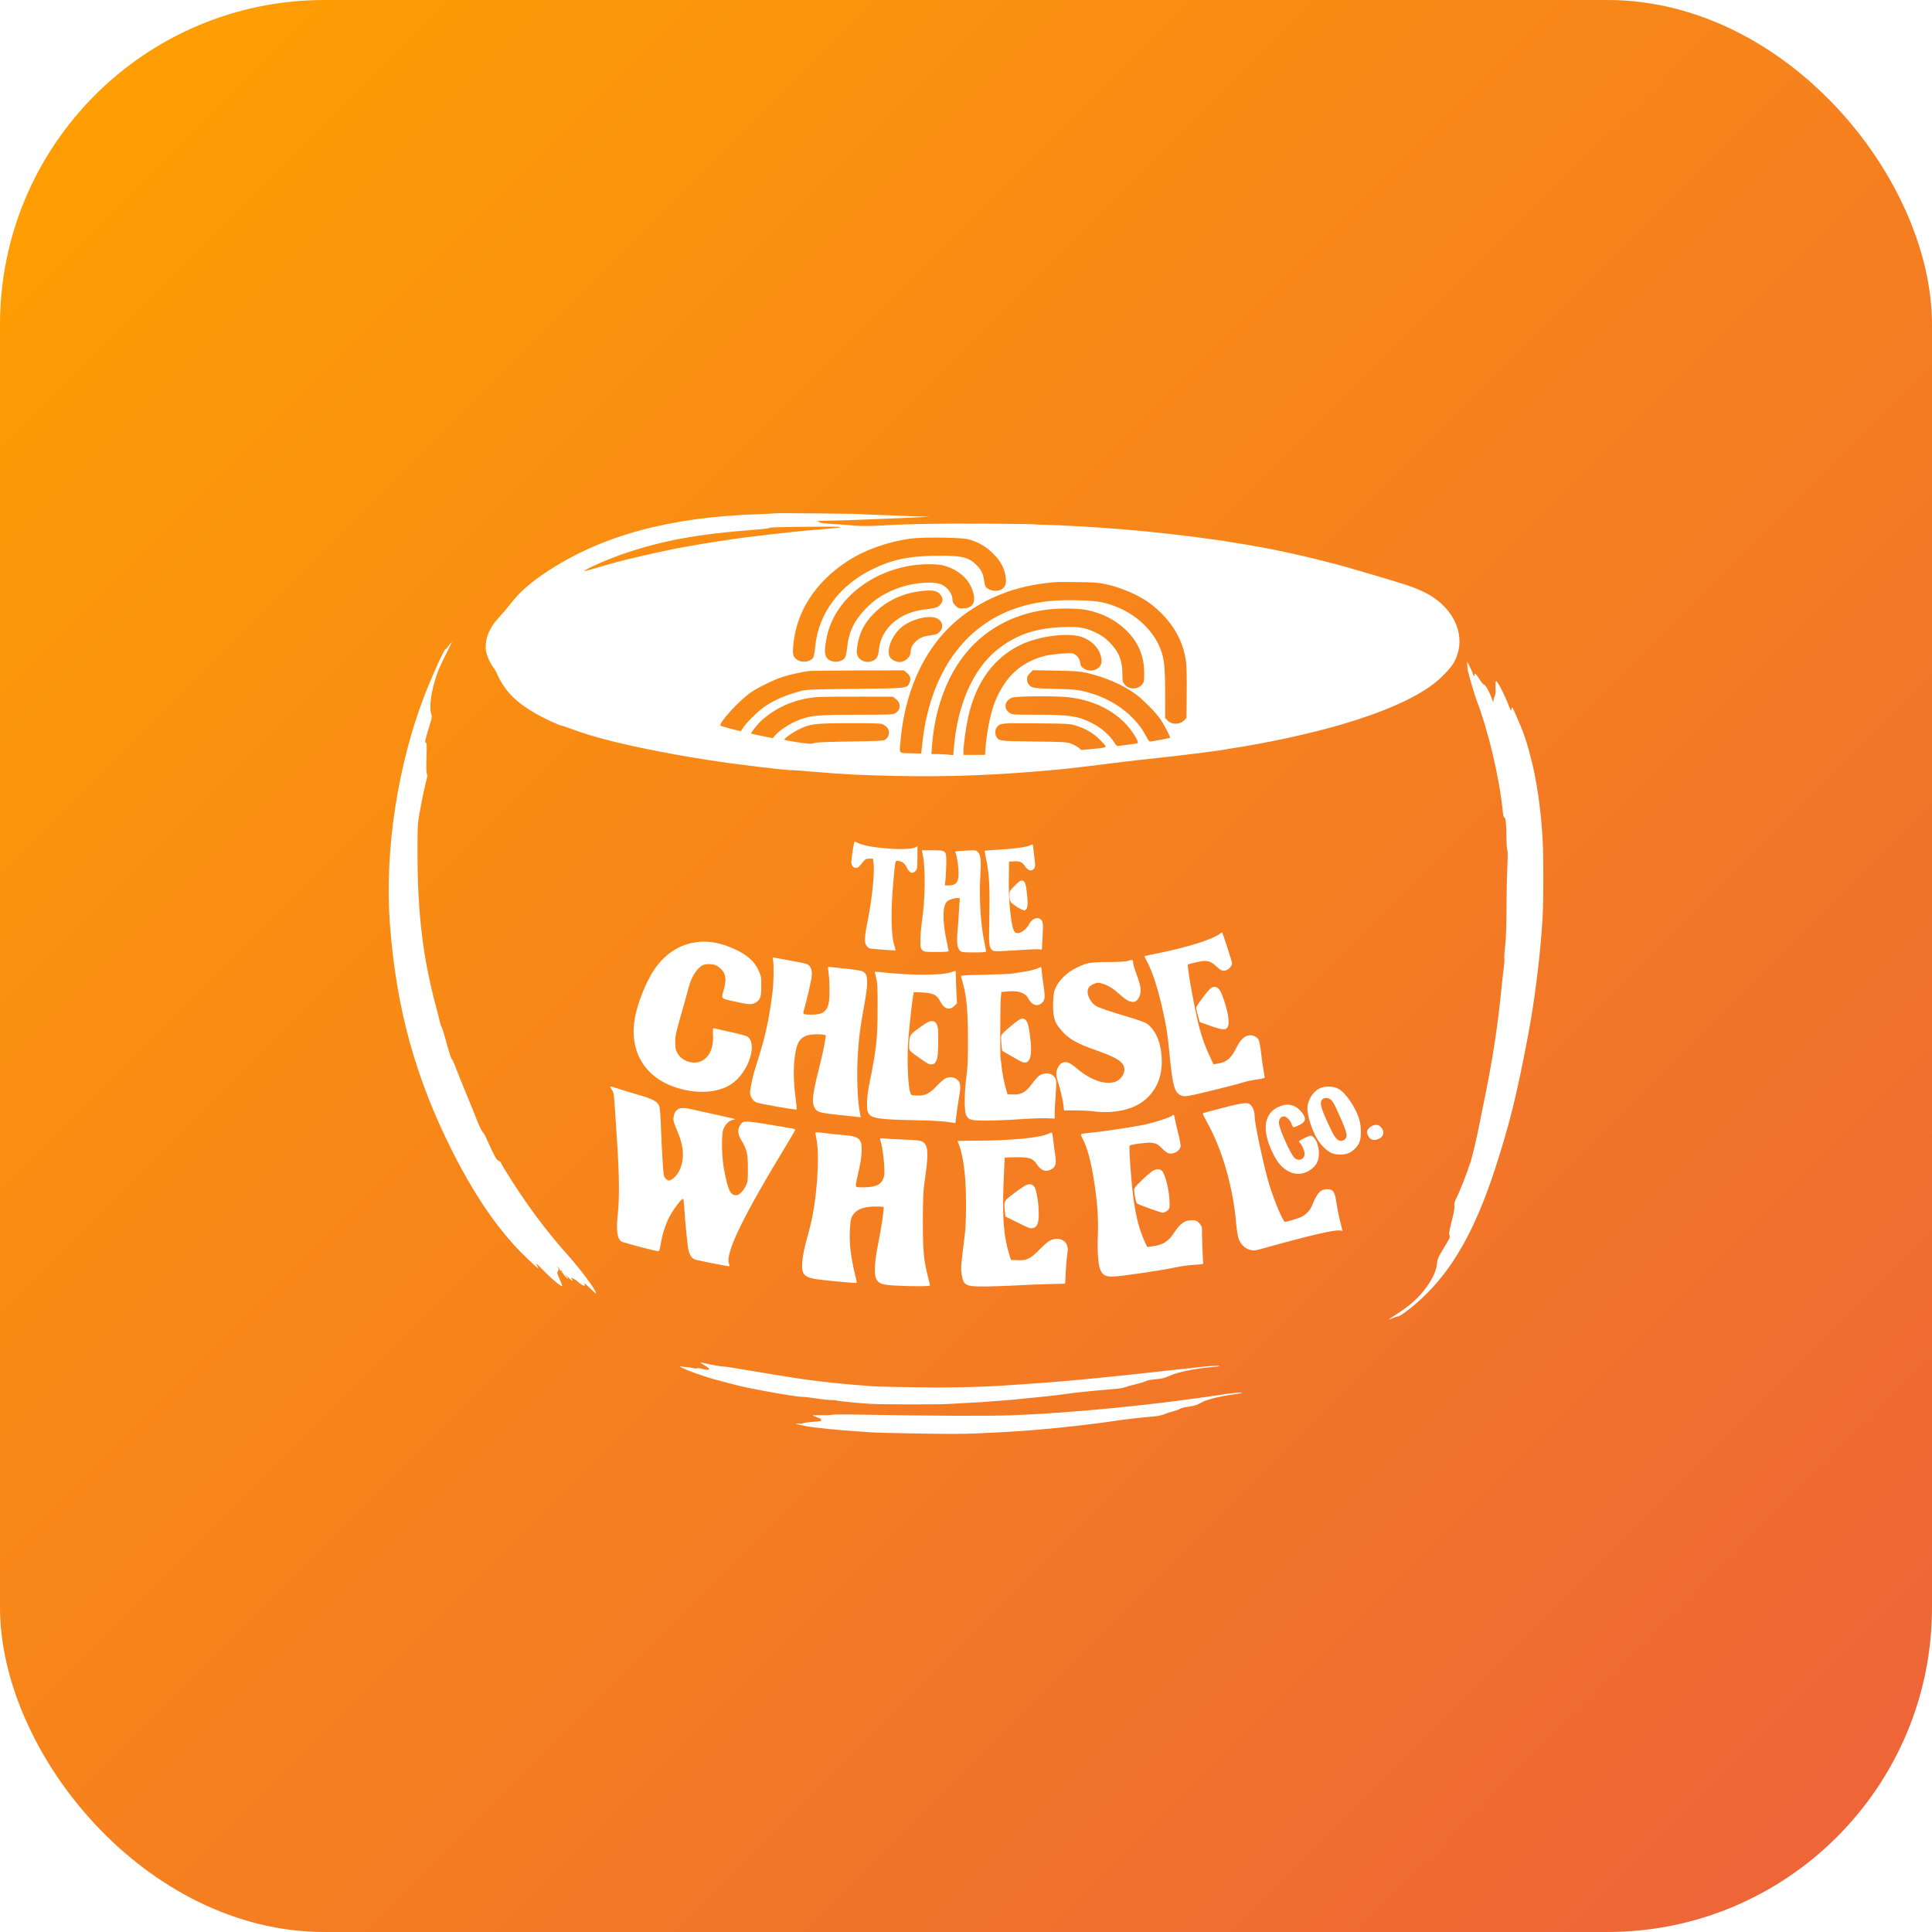 <?xml version="1.0" encoding="UTF-8"?>
<svg width="512px" height="512px" viewBox="0 0 512 512" version="1.1" xmlns="http://www.w3.org/2000/svg" xmlns:xlink="http://www.w3.org/1999/xlink">
    <title>icon-512</title>
    <defs>
        <linearGradient x1="0%" y1="0%" x2="98.239%" y2="98.239%" id="linearGradient-1">
            <stop stop-color="#FFA100" offset="0%"></stop>
            <stop stop-color="#ED633A" offset="100%"></stop>
        </linearGradient>
        <filter x="-12.6%" y="-15.0%" width="125.2%" height="131.6%" filterUnits="objectBoundingBox" id="filter-2">
            <feOffset dx="0" dy="2" in="SourceAlpha" result="shadowOffsetOuter1"></feOffset>
            <feGaussianBlur stdDeviation="12.5" in="shadowOffsetOuter1" result="shadowBlurOuter1"></feGaussianBlur>
            <feColorMatrix values="0 0 0 0 1   0 0 0 0 1   0 0 0 0 1  0 0 0 0.5 0" type="matrix" in="shadowBlurOuter1" result="shadowMatrixOuter1"></feColorMatrix>
            <feMerge>
                <feMergeNode in="shadowMatrixOuter1"></feMergeNode>
                <feMergeNode in="SourceGraphic"></feMergeNode>
            </feMerge>
        </filter>
    </defs>
    <g id="Page-1" stroke="none" stroke-width="1" fill="none" fill-rule="evenodd">
        <g id="icon-512" fill-rule="nonzero">
            <rect id="Rectangle" fill="url(#linearGradient-1)" x="0" y="0" width="512" height="512" rx="86"></rect>
            <g id="logo-sello" filter="url(#filter-2)" transform="translate(103, 134)" fill="#FFFFFF">
                <g id="Group" transform="translate(153, 122) scale(-1, 1) rotate(-180) translate(-153, -122)translate(-0, 0)">
                    <path d="M102.185,243.97 C102.141,243.903 100.167,243.815 97.794,243.726 C74.332,242.927 56.547,238.093 42.066,228.579 C37.497,225.585 34.481,222.902 32.02,219.642 C31.421,218.843 30.179,217.402 29.27,216.426 C26.653,213.676 25.434,210.571 25.766,207.622 C25.922,206.424 26.986,204.029 27.806,203.053 C28.095,202.698 28.56,201.878 28.804,201.212 C29.071,200.547 29.825,199.216 30.468,198.241 C32.33,195.446 34.903,193.229 39.072,190.834 C41.156,189.636 45.303,187.707 45.813,187.707 C45.947,187.707 47.122,187.307 48.452,186.82 C53.952,184.757 61.292,182.872 71.161,180.965 C74.642,180.277 78.191,179.634 79.033,179.501 C79.898,179.368 82.426,178.969 84.688,178.592 C91.164,177.527 106.199,175.731 106.931,175.908 C107.019,175.931 109.348,175.753 112.142,175.509 C120.547,174.8 124.095,174.6 134.03,174.378 C148.622,174.068 161.329,174.556 177.384,176.064 C181.465,176.463 182.463,176.574 191.577,177.727 C195.413,178.215 201.068,178.858 204.106,179.168 C209.14,179.678 220.916,181.164 221.736,181.386 C221.914,181.43 222.424,181.519 222.845,181.586 C232.314,182.983 244.201,185.555 252.561,188.017 C263.516,191.233 271.832,194.892 276.911,198.751 C278.973,200.325 281.545,203.031 282.321,204.472 C286.047,211.325 282.366,219.464 273.784,223.389 C273.03,223.744 271.677,224.277 270.79,224.609 C267.84,225.652 253.803,229.799 249.656,230.841 C248.392,231.151 246.596,231.595 245.687,231.839 C242.072,232.77 234.177,234.478 231.383,234.944 C230.784,235.055 229.121,235.343 227.702,235.587 C226.282,235.831 224.752,236.097 224.264,236.163 C223.799,236.208 222.912,236.363 222.291,236.474 C221.692,236.607 220.694,236.762 220.073,236.829 C219.474,236.895 218.366,237.051 217.634,237.161 C213.066,237.849 202.576,239.046 197.232,239.49 C196.389,239.557 194.637,239.69 193.351,239.823 C188.672,240.222 177.185,240.887 173.858,240.932 C172.461,240.932 171.241,240.998 171.175,241.042 C171.086,241.109 165.631,241.175 159.067,241.22 C146.781,241.309 137.334,241.153 130.149,240.71 C127.399,240.555 125.315,240.555 123.829,240.688 C122.609,240.798 120.569,240.954 119.283,241.042 C115.801,241.22 114.182,241.397 114.182,241.619 C114.182,241.708 113.916,241.841 113.584,241.885 C113.229,241.929 114.36,241.996 116.067,242.018 C117.775,242.04 120.414,242.085 121.944,242.151 C126.446,242.306 135.981,242.706 139.796,242.883 L143.344,243.061 L140.683,243.127 C139.219,243.149 137.667,243.216 137.245,243.26 C136.824,243.282 134.119,243.393 131.258,243.482 C128.397,243.571 125.758,243.681 125.381,243.748 C124.539,243.859 102.318,244.081 102.185,243.97 Z M119.726,240.288 C119.549,240.178 117.908,239.978 116.067,239.845 C110.146,239.401 104.78,238.825 93.78,237.494 C91.119,237.161 82.404,235.786 79.588,235.254 C78.545,235.055 77.414,234.855 77.037,234.788 C75.552,234.589 66.304,232.526 62.29,231.528 C60.472,231.063 56.48,229.954 54.041,229.2 C52.843,228.845 51.868,228.601 51.868,228.645 C51.868,229.111 58.409,231.972 63.066,233.524 C72.89,236.784 82.094,238.47 96.042,239.534 C98.836,239.734 100.965,239.978 100.81,240.089 C100.544,240.266 104.292,240.355 114.404,240.421 C117.597,240.466 119.904,240.399 119.726,240.288 Z M153.767,237.051 C156.317,236.319 158.313,235.165 160.087,233.391 C161.905,231.573 162.77,230.176 163.302,228.18 C163.901,225.807 163.591,224.41 162.304,223.744 C160.974,223.057 158.712,223.545 158.135,224.676 C158.024,224.898 157.869,225.585 157.781,226.228 C157.581,227.825 157.115,228.823 156.073,229.954 C153.944,232.26 152.259,232.726 146.227,232.726 C138.332,232.726 133.808,231.839 128.508,229.311 C119.505,224.986 113.872,217.446 113.051,208.664 C112.918,207.333 112.697,206.025 112.519,205.759 C111.743,204.561 109.459,204.251 108.217,205.182 C107.219,205.914 107.042,206.491 107.197,208.531 C107.818,217.668 113.029,225.829 121.877,231.462 C126.379,234.345 132.389,236.452 138.354,237.272 C141.769,237.716 151.926,237.583 153.767,237.051 Z M146.892,230.176 C151.46,229 154.587,225.873 155.119,221.904 C155.386,219.885 154.299,218.754 152.081,218.754 C151.083,218.754 150.862,218.843 150.196,219.508 C149.664,220.041 149.442,220.462 149.442,220.95 C149.442,222.502 148.311,224.166 146.67,225.031 C144.763,226.006 139.751,225.718 135.693,224.387 C131.79,223.079 128.974,221.349 126.357,218.621 C123.275,215.384 121.922,212.523 121.5,208.353 C121.367,207.156 121.123,206.025 120.924,205.714 C120.17,204.561 117.997,204.251 116.71,205.116 C115.446,205.936 115.313,207.378 116.112,211.214 C118.063,220.684 127.244,228.401 138.687,230.153 C141.437,230.575 145.273,230.597 146.892,230.176 Z M189.869,225.23 C194.637,224.188 199.472,221.992 202.554,219.486 C207.655,215.317 210.604,210.283 211.314,204.561 C211.469,203.253 211.535,200.037 211.491,196.09 L211.425,189.747 L210.892,189.17 C209.717,187.906 207.522,187.884 206.391,189.082 L205.77,189.747 L205.77,195.89 C205.77,203.231 205.57,205.271 204.594,207.866 C202.731,212.855 198.119,217.224 192.508,219.331 C189.315,220.529 187.696,220.773 182.773,220.906 C177.939,221.039 174.523,220.795 170.953,220.085 C156.672,217.202 146.715,206.912 142.812,191.011 C141.991,187.662 141.792,186.354 141.282,181.741 L141.126,180.299 L138.687,180.366 C135.161,180.433 135.383,180.277 135.56,182.672 C136.447,194.338 140.195,204.184 146.537,211.591 C152.791,218.865 162.482,223.9 172.905,225.297 C176.63,225.807 176.741,225.807 182.374,225.74 C186.831,225.696 188.051,225.607 189.869,225.23 Z M145.495,223.057 C146.116,222.724 146.781,221.726 146.781,221.083 C146.781,220.418 146.138,219.508 145.406,219.131 C145.007,218.932 143.677,218.666 142.435,218.533 C135.538,217.845 130.57,213.654 129.927,207.91 C129.683,205.825 129.306,205.204 127.976,204.761 C126.468,204.251 124.805,204.916 124.25,206.224 C124.006,206.845 123.984,207.311 124.184,208.686 C124.649,212.101 126.002,214.785 128.486,217.313 C131.901,220.817 136.358,222.879 141.57,223.412 C143.566,223.611 144.608,223.523 145.495,223.057 Z M185.035,218.333 C189.004,217.513 192.353,215.849 195.081,213.321 C198.562,210.083 200.226,206.291 200.226,201.545 C200.226,199.438 200.181,199.216 199.649,198.596 C198.518,197.221 196.167,197.221 195.036,198.596 C194.526,199.194 194.46,199.46 194.46,201.124 C194.46,204.938 193.506,207.355 191,209.817 C189.803,211.015 188.96,211.613 187.541,212.279 C184.569,213.72 183.128,213.964 178.648,213.809 C171.286,213.565 166.03,211.702 161.04,207.622 C154.809,202.543 150.706,193.096 149.775,181.741 L149.62,179.878 L148.134,180.033 C147.336,180.1 146.027,180.166 145.251,180.166 L143.832,180.166 L143.987,182.318 C144.475,188.904 146.072,194.958 148.688,200.237 C153.789,210.505 162.681,216.847 174.257,218.422 C177.562,218.865 182.64,218.821 185.035,218.333 Z M144.808,216.315 C146.693,215.783 147.291,213.831 145.983,212.523 C145.406,211.946 145.051,211.813 143.721,211.658 C141.792,211.414 140.683,210.97 139.729,210.039 C138.776,209.13 138.354,208.309 138.354,207.4 C138.354,205.914 136.935,204.561 135.361,204.561 C134.473,204.561 133.32,205.138 132.921,205.759 C131.724,207.555 133.342,211.724 136.026,213.876 C138.465,215.805 142.523,216.936 144.808,216.315 Z M183.749,211.17 C186.876,210.017 188.916,207.489 188.916,204.739 C188.916,202.92 186.632,201.722 184.769,202.565 C183.682,203.053 183.35,203.452 183.217,204.561 C183.061,205.648 182.174,206.646 181.199,206.845 C180.245,207.045 175.588,206.624 173.991,206.202 C167.56,204.561 163.413,200.747 160.663,194.005 C159.577,191.344 158.49,186.043 158.18,181.896 L158.047,179.945 L155.186,179.945 L152.325,179.945 L152.325,180.898 C152.325,182.517 152.991,187.263 153.567,189.924 C155.652,199.283 160.442,205.825 167.715,209.218 C172.55,211.503 180.311,212.434 183.749,211.17 Z M137.334,201.678 C138.266,200.858 138.465,200.148 138.044,199.15 C137.379,197.553 137.733,197.598 123.607,197.442 C111.832,197.309 110.856,197.287 109.193,196.866 C105.467,195.89 102.473,194.626 99.79,192.852 C98.149,191.765 95.133,188.86 94.113,187.374 L93.292,186.199 L90.72,186.864 C89.279,187.241 88.037,187.618 87.948,187.684 C87.305,188.283 93.026,194.515 96.087,196.577 C98.105,197.93 102.008,199.815 104.447,200.636 C105.955,201.146 109.57,201.944 111.41,202.188 C111.787,202.233 117.575,202.299 124.317,202.321 L136.558,202.343 L137.334,201.678 Z M184.813,201.722 C189.736,200.614 194.659,198.485 197.897,196.09 C200.026,194.515 203.485,191.011 204.616,189.259 C205.725,187.596 207.211,184.646 207.056,184.491 C206.945,184.358 202.31,183.493 201.756,183.493 C201.578,183.493 201.201,183.959 200.913,184.557 C198.452,189.592 193.107,194.005 187.031,195.979 C183.35,197.176 182.44,197.309 176.608,197.442 C170.798,197.575 170.377,197.664 169.578,198.662 C169.356,198.906 169.179,199.505 169.179,199.993 C169.179,200.658 169.334,200.991 169.955,201.612 L170.731,202.388 L176.785,202.277 C181.753,202.188 183.172,202.077 184.813,201.722 Z M134.429,194.737 C135.804,193.694 135.76,191.92 134.318,191.033 C133.609,190.612 133.187,190.59 124.605,190.59 C115.114,190.59 112.586,190.434 110.08,189.68 C107.286,188.838 103.959,186.864 102.473,185.178 L101.786,184.38 L98.947,184.957 C97.395,185.267 96.064,185.555 96.042,185.6 C95.909,185.733 97.706,188.017 98.57,188.838 C102.451,192.452 107.507,194.67 113.007,195.225 C114.094,195.335 119.15,195.402 124.295,195.38 L133.631,195.358 L134.429,194.737 Z M179.868,195.247 C187.896,194.471 194.682,190.479 198.008,184.535 C198.518,183.626 198.673,183.182 198.474,183.072 C198.341,182.983 197.165,182.783 195.835,182.628 C194.526,182.473 193.351,182.318 193.196,182.273 C193.063,182.229 192.686,182.606 192.375,183.116 C191.111,185.201 188.605,187.352 185.922,188.616 C182.44,190.279 180.178,190.59 171.641,190.59 C165.72,190.59 165.298,190.612 164.633,191.033 C162.815,192.142 163.192,194.382 165.298,195.136 C166.385,195.513 176.187,195.602 179.868,195.247 Z M130.748,188.128 C131.081,188.017 131.635,187.64 131.99,187.307 C133.01,186.354 132.722,184.624 131.413,183.892 C131.058,183.67 128.597,183.582 122.166,183.493 C115.557,183.382 113.229,183.293 112.652,183.049 C111.987,182.805 111.455,182.828 108.372,183.293 C106.443,183.582 104.868,183.87 104.868,183.959 C104.868,184.358 106.953,185.844 108.749,186.731 C111.765,188.194 112.918,188.328 122.21,188.35 C127.311,188.372 130.349,188.283 130.748,188.128 Z M182.041,187.729 C184.614,186.953 186.609,185.799 188.428,184.025 C189.293,183.16 190.025,182.34 190.025,182.207 C190.025,181.896 189.448,181.785 186.321,181.497 L183.594,181.231 L182.928,181.785 C182.573,182.096 181.686,182.584 180.999,182.872 C179.757,183.36 179.447,183.382 171.064,183.493 C161.972,183.604 161.817,183.626 161.107,184.646 C160.641,185.311 160.663,186.664 161.151,187.241 C162.105,188.394 162.194,188.394 171.618,188.305 C179.934,188.239 180.467,188.217 182.041,187.729 Z" id="Shape"></path>
                    <path d="M15.92,208.886 C15.521,208.331 15.122,207.888 15.011,207.888 C14.7,207.888 11.64,201.19 9.622,196.023 C2.437,177.638 -1.111,154.552 0.308,135.369 C1.971,112.903 7.05,94.341 16.962,74.714 C22.041,64.624 27.407,56.485 33.195,50.098 C35.169,47.902 39.671,43.578 39.671,43.866 C39.671,43.933 39.449,44.354 39.205,44.82 C38.85,45.441 39.338,45.042 41.023,43.312 C43.219,41.05 45.769,38.943 45.991,39.165 C46.057,39.231 45.747,40.052 45.326,40.983 C44.616,42.558 44.572,42.735 44.882,43.179 C45.17,43.6 45.17,43.689 44.816,44.088 C44.439,44.554 44.439,44.554 44.926,44.132 C45.193,43.911 45.392,43.622 45.37,43.467 C45.348,43.334 45.459,43.245 45.614,43.29 C45.747,43.312 45.858,43.267 45.836,43.179 C45.747,42.935 47.233,41.116 47.521,41.116 C47.632,41.116 47.344,41.538 46.878,42.07 C46.39,42.58 46.612,42.403 47.388,41.671 C48.142,40.939 48.763,40.451 48.763,40.584 C48.763,40.695 48.652,40.917 48.497,41.072 C47.92,41.649 49.295,41.116 49.96,40.495 C51.38,39.187 52.355,38.854 51.845,39.874 C51.712,40.118 52.355,39.586 53.287,38.677 C54.218,37.768 54.972,37.102 54.972,37.191 C54.972,38.078 51.047,43.4 47.432,47.437 C42.753,52.671 38.384,58.348 34.304,64.513 C31.909,68.15 29.691,71.721 29.691,71.987 C29.691,72.098 29.425,72.275 29.115,72.386 C28.56,72.608 28.05,73.539 25.855,78.418 C25.545,79.106 25.101,79.837 24.857,80.081 C24.635,80.303 24.014,81.589 23.482,82.92 C22.329,85.87 21.996,86.668 19.89,91.791 C18.98,93.986 17.96,96.559 17.605,97.513 C17.273,98.444 16.918,99.22 16.807,99.22 C16.608,99.22 15.942,101.327 14.922,105.097 C14.612,106.295 14.213,107.492 14.057,107.758 C13.902,108.002 13.702,108.557 13.614,108.978 C13.547,109.399 13.082,111.196 12.616,112.97 C9.112,125.921 7.671,137.697 7.648,153.443 C7.626,160.784 7.671,161.671 8.136,164.31 C8.669,167.37 9.556,171.562 10.043,173.425 C10.265,174.223 10.287,174.666 10.11,174.955 C9.977,175.221 9.933,176.729 10.021,179.213 C10.132,182.362 10.11,183.094 9.866,183.182 C9.511,183.316 9.556,183.515 10.731,187.374 C11.441,189.658 11.529,190.124 11.307,190.723 C10.687,192.408 11.197,196.422 12.505,200.458 C13.215,202.587 13.348,202.92 15.299,206.845 C16.142,208.509 16.785,209.884 16.741,209.884 C16.674,209.884 16.319,209.44 15.92,208.886 Z" id="Path"></path>
                    <path d="M285.847,203.785 C285.847,203.297 285.914,202.543 286.025,202.122 C286.668,199.616 287.866,195.579 288.376,194.249 C291.525,185.955 294.363,173.824 295.272,164.82 C295.361,163.911 295.516,163.356 295.649,163.378 C296.004,163.445 296.204,161.649 296.226,158.078 C296.248,156.37 296.337,154.885 296.448,154.751 C296.581,154.641 296.581,153 296.47,150.56 C296.359,148.364 296.248,143.375 296.248,139.471 C296.226,134.615 296.115,131.443 295.893,129.403 C295.694,127.784 295.605,126.232 295.671,125.988 C295.738,125.722 295.649,124.48 295.472,123.194 C295.294,121.885 295.006,119.202 294.807,117.184 C293.986,108.69 292.589,99.553 290.726,90.327 C290.127,87.355 289.174,82.632 288.597,79.815 C288.021,77.021 287.156,73.473 286.668,71.942 C285.714,68.971 283.741,63.981 282.832,62.207 C282.432,61.408 282.321,60.92 282.432,60.344 C282.499,59.834 282.277,58.503 281.701,56.308 C281.013,53.602 280.924,52.959 281.146,52.604 C281.368,52.227 281.19,51.806 279.683,49.366 C278.108,46.794 277.953,46.417 277.798,44.997 C277.598,43.179 276.667,41.138 274.959,38.788 C272.897,35.971 270.568,33.909 266.71,31.469 C265.756,30.87 265.024,30.36 265.068,30.316 C265.091,30.272 265.579,30.449 266.111,30.693 C266.643,30.937 267.286,31.137 267.508,31.137 C268.084,31.137 271.455,33.709 273.895,36.016 C282.033,43.622 288.043,54.289 293.254,70.39 C297.002,81.944 298.843,89.307 301.881,105.208 C303.677,114.544 305.229,126.964 305.784,136.566 C306.072,141.623 306.072,153.133 305.784,158.056 C305.362,165.241 304.298,172.693 302.967,178.06 C301.593,183.604 300.883,185.666 298.665,190.678 C297.734,192.785 297.69,192.829 297.579,192.12 C297.468,191.41 297.379,191.543 296.514,193.805 C295.538,196.289 293.875,199.416 293.476,199.527 C293.343,199.549 293.299,198.862 293.321,197.797 C293.387,196.489 293.299,195.823 293.033,195.313 C292.833,194.914 292.722,194.493 292.811,194.36 C292.877,194.249 292.855,194.138 292.744,194.138 C292.611,194.138 292.456,194.382 292.389,194.692 C292.079,195.956 290.66,198.573 290.305,198.573 C290.083,198.573 289.573,199.172 289.041,200.059 C288.22,201.412 287.599,201.922 287.777,201.079 C287.821,200.902 287.755,200.813 287.622,200.902 C287.489,200.968 287.378,201.168 287.378,201.301 C287.378,201.456 287.023,202.277 286.601,203.12 L285.847,204.672 L285.847,203.785 Z" id="Path"></path>
                    <path d="M122.986,154.707 C122.787,153.377 122.609,151.957 122.609,151.514 C122.609,150.649 123.141,150.006 123.895,150.006 C124.383,150.006 124.494,150.094 125.736,151.625 C126.335,152.334 126.534,152.445 127.377,152.445 L128.353,152.445 L128.508,151.181 C128.819,148.608 128.131,141.978 126.934,135.923 C126.113,131.843 126.024,130.312 126.579,129.447 C126.889,128.96 127.244,128.693 127.754,128.605 C128.575,128.472 134.23,128.072 134.318,128.139 C134.34,128.183 134.141,128.982 133.875,129.958 C133.143,132.641 133.076,138.873 133.697,145.725 C134.274,152.29 134.207,152.024 135.094,151.846 C136.203,151.647 136.758,151.203 137.356,150.006 C138.044,148.631 138.798,148.342 139.596,149.141 C140.084,149.651 140.106,149.828 140.128,152.556 C140.151,154.153 140.151,155.528 140.151,155.639 C140.128,155.749 139.995,155.705 139.84,155.572 C139.197,155.04 136.203,154.84 132.722,155.106 C127.643,155.506 125.293,155.993 123.496,157.036 C123.43,157.08 123.208,156.038 122.986,154.707 Z" id="Path"></path>
                    <path d="M170.066,156.016 C169.312,155.572 166.141,155.106 162.194,154.862 C159.865,154.707 157.958,154.574 157.936,154.552 C157.891,154.53 158.069,153.62 158.291,152.534 C159.067,149.008 159.289,145.77 159.222,140.026 C159.178,137.032 159.133,133.506 159.111,132.153 C159.089,129.492 159.333,128.516 160.176,128.05 C160.575,127.851 161.794,127.873 166.185,128.161 C169.223,128.361 172.018,128.494 172.395,128.427 L173.104,128.316 L173.237,130.778 C173.481,134.97 173.459,135.679 172.949,136.211 C172.018,137.209 170.487,136.611 169.623,134.925 C168.802,133.306 166.718,132.197 165.941,132.974 C165.01,133.905 164.234,140.869 164.345,147.455 L164.411,151.669 L165.653,151.735 C167.294,151.824 167.893,151.558 168.669,150.405 C169.467,149.207 170.487,148.985 171.064,149.873 C171.397,150.383 171.397,150.627 171.086,153.11 C170.887,154.596 170.731,155.905 170.731,156.016 C170.731,156.26 170.51,156.26 170.066,156.016 Z" id="Path"></path>
                    <path d="M141.592,153.177 C142.302,149.496 142.169,141.423 141.326,135.879 C141.126,134.548 140.949,132.419 140.927,131.111 C140.905,128.915 140.949,128.693 141.415,128.228 C141.88,127.74 142.08,127.718 145.185,127.718 C147.602,127.718 148.422,127.784 148.4,127.984 C148.356,128.139 148.09,129.514 147.779,131.022 C146.715,136.234 146.803,140.004 147.979,141.09 C148.489,141.578 149.864,142.022 150.817,142.022 C151.349,142.022 151.394,141.955 151.327,141.312 C151.283,140.913 151.172,139.494 151.106,138.141 C151.039,136.81 150.884,134.659 150.773,133.373 C150.485,130.401 150.662,128.804 151.349,128.117 C151.837,127.629 152.015,127.607 155.097,127.607 C157.825,127.607 158.313,127.651 158.313,127.939 C158.313,128.117 158.113,129.159 157.891,130.224 C156.916,134.593 156.45,141.889 156.783,147.633 C157.049,152.157 156.916,153.421 156.162,154.175 C155.607,154.729 155.563,154.729 152.924,154.574 C151.46,154.508 150.219,154.397 150.174,154.352 C150.13,154.308 150.196,154.02 150.329,153.687 C150.662,152.778 150.995,150.427 151.039,148.631 C151.083,146.235 150.352,145.348 148.311,145.348 L147.402,145.348 L147.602,147.3 C147.69,148.364 147.779,150.272 147.779,151.514 C147.779,154.618 147.735,154.663 144.009,154.663 L141.304,154.663 L141.592,153.177 Z" id="Path"></path>
                    <path d="M165.919,145.304 C164.655,144.04 164.522,143.796 164.522,142.975 C164.522,141.113 164.677,140.869 166.407,139.738 C167.316,139.139 168.225,138.695 168.447,138.74 C169.29,138.895 169.49,139.871 169.201,142.776 C168.891,145.836 168.647,146.546 167.848,146.635 C167.427,146.679 166.984,146.369 165.919,145.304 Z" id="Path"></path>
                    <path d="M220.295,132.552 C218.366,131.044 211.469,128.871 203.33,127.274 C201.689,126.941 200.314,126.653 200.292,126.631 C200.248,126.609 200.58,125.921 201.002,125.123 C202.421,122.44 203.885,117.96 205.104,112.415 C206.169,107.67 206.391,106.228 206.989,100.107 C207.765,92.279 208.253,90.527 209.894,89.751 C210.56,89.418 210.848,89.418 212.267,89.64 C214.285,89.994 225.107,92.678 226.704,93.232 C227.369,93.454 228.877,93.765 230.03,93.92 C231.25,94.075 232.159,94.297 232.159,94.43 C232.159,94.563 232.004,95.517 231.827,96.559 C231.627,97.579 231.339,99.642 231.183,101.105 C231.006,102.591 230.74,104.033 230.607,104.343 C230.274,105.075 229.298,105.651 228.389,105.651 C226.881,105.651 225.75,104.587 224.486,102.014 C223.244,99.508 221.98,98.488 219.696,98.133 L218.587,97.956 L217.634,99.974 C216.569,102.192 215.505,105.141 214.862,107.559 C213.731,111.728 211.491,124.081 211.802,124.391 C211.868,124.458 212.866,124.724 214.063,124.99 C216.813,125.633 217.745,125.433 219.43,123.814 C220.716,122.617 221.337,122.462 222.402,123.105 C223,123.46 223.51,124.214 223.51,124.79 C223.51,125.167 220.982,132.929 220.849,132.907 C220.783,132.907 220.539,132.752 220.295,132.552 Z" id="Path"></path>
                    <path d="M80.497,130.135 C76.439,129.337 72.846,126.786 70.274,122.883 C68.211,119.756 66.016,114.301 65.306,110.53 C63.599,101.571 67.723,94.496 76.239,91.769 C81.739,89.994 87.261,90.349 90.809,92.7 C95.333,95.694 97.905,103.434 95.022,105.319 C94.734,105.518 92.672,106.073 90.432,106.539 C88.192,107.026 86.24,107.47 86.107,107.514 C85.93,107.581 85.886,107.049 85.952,105.696 C86.174,101.726 84.511,98.887 81.717,98.466 C79.565,98.133 77.414,99.198 76.439,101.061 C76.039,101.815 75.951,102.347 75.951,103.877 C75.973,105.807 75.995,105.895 78.59,114.966 C78.989,116.363 79.432,118.026 79.588,118.625 C80.231,121.087 81.739,123.437 83.18,124.192 C83.956,124.591 85.753,124.591 86.706,124.192 C87.482,123.859 88.458,122.95 88.857,122.173 C89.367,121.175 89.367,119.756 88.902,118.071 C88.081,115.165 87.859,115.454 91.563,114.611 C95.333,113.746 96.286,113.702 97.262,114.301 C98.504,115.055 98.77,115.853 98.748,118.736 C98.748,121.153 98.703,121.375 97.994,122.905 C96.996,125.079 95.244,126.72 92.428,128.117 C88.125,130.246 84.378,130.889 80.497,130.135 Z" id="Path"></path>
                    <path d="M101.875,125.478 C102.096,124.28 102.03,119.734 101.764,117.428 C100.788,109.488 99.812,105.141 97.218,97.113 C96.53,95.007 95.776,91.458 95.776,90.482 C95.798,89.44 96.464,88.331 97.329,87.888 C98.038,87.533 107.929,85.781 108.128,85.98 C108.173,86.025 108.062,87.311 107.862,88.819 C107.286,93.476 107.219,96.781 107.618,99.841 C108.106,103.522 108.749,104.72 110.723,105.541 C111.588,105.895 114.271,106.028 115.336,105.762 L115.89,105.629 L115.469,103.145 C115.225,101.771 114.582,98.954 114.049,96.869 C112.386,90.371 112.098,87.976 112.807,86.579 C113.428,85.315 114.094,85.093 118.728,84.605 C121.057,84.339 123.43,84.095 124.029,84.029 L125.115,83.896 L124.96,84.628 C124.206,88.154 123.962,95.295 124.383,101.327 C124.672,105.607 124.96,107.67 125.98,113.303 C127.044,119.224 127.067,121.242 126.135,122.196 C125.581,122.75 125.27,122.817 121.057,123.304 C118.573,123.593 116.511,123.792 116.466,123.748 C116.4,123.704 116.466,122.883 116.6,121.952 C116.91,119.823 116.91,115.387 116.6,114.101 C116.089,111.883 114.959,111.107 112.187,111.107 C109.902,111.107 109.703,111.196 109.991,112.149 C110.723,114.611 112.009,120.111 112.12,121.264 C112.275,122.905 111.832,124.058 110.9,124.48 C110.59,124.635 108.616,125.056 106.532,125.411 C104.469,125.788 102.518,126.143 102.229,126.21 C101.719,126.343 101.719,126.298 101.875,125.478 Z" id="Path"></path>
                    <path d="M196.123,125.411 C195.458,125.167 194.105,125.079 190.801,125.056 C185.789,125.012 185.057,124.879 182.263,123.526 C179.912,122.395 177.761,120.377 176.83,118.403 C176.275,117.228 176.187,116.762 176.098,114.411 C175.987,111.018 176.342,109.377 177.606,107.758 C179.801,104.897 181.975,103.567 187.497,101.66 C193.151,99.686 194.97,98.466 194.97,96.559 C194.97,95.339 194.038,93.986 192.841,93.432 C190.357,92.323 186.299,93.587 182.729,96.559 C180.422,98.51 179.602,98.843 178.426,98.311 C177.695,97.978 176.941,96.581 176.941,95.539 C176.941,95.051 177.096,94.186 177.296,93.565 C178.027,91.148 178.693,88.398 178.826,87.089 L178.981,85.736 L181.886,85.736 C183.505,85.736 185.656,85.626 186.698,85.493 C191.732,84.827 196.744,85.781 199.76,87.999 C203.131,90.482 204.883,94.097 204.883,98.555 C204.883,103.279 203.441,106.938 200.869,108.778 C200.514,109.022 198.607,109.71 196.633,110.309 C190.889,112.016 188.117,112.948 187.341,113.48 C186.432,114.101 185.656,115.188 185.345,116.341 C184.968,117.805 185.456,118.714 187.031,119.313 C187.896,119.645 188.095,119.645 189.182,119.313 C190.668,118.891 192.065,118.004 193.817,116.407 C196.611,113.835 198.296,113.813 199.117,116.385 C199.494,117.583 199.25,119.024 198.208,121.752 C197.742,123.016 197.343,124.28 197.321,124.569 C197.298,125.633 197.099,125.766 196.123,125.411 Z" id="Path"></path>
                    <path d="M172.284,123.504 C171.463,123.083 169.356,122.573 167.183,122.284 C166.141,122.151 165.01,121.996 164.633,121.929 C164.278,121.885 161.196,121.774 157.803,121.685 C151.682,121.552 151.616,121.552 151.726,121.087 C151.793,120.821 152.059,119.867 152.303,118.958 C153.168,115.809 153.523,111.617 153.523,104.432 C153.523,99.109 153.456,97.158 153.101,94.674 C152.547,90.46 152.503,85.404 153.057,84.428 C153.722,83.186 154.299,83.031 158.446,83.031 C160.464,83.031 164.389,83.186 167.161,83.386 C169.911,83.585 173.149,83.696 174.346,83.652 L176.497,83.563 L176.497,84.916 C176.497,85.648 176.608,87.91 176.763,89.928 C177.007,93.454 177.007,93.654 176.586,94.363 C175.765,95.761 173.703,95.938 172.195,94.763 C171.862,94.496 171.064,93.565 170.399,92.656 C168.802,90.505 167.605,89.861 165.453,89.95 L163.99,90.017 L163.702,91.015 C163.125,92.922 162.548,95.894 162.415,97.49 C162.327,98.377 162.216,99.242 162.171,99.42 C162.016,99.908 162.061,113.258 162.216,115.321 L162.371,117.117 L164.101,117.272 C166.917,117.516 168.758,116.873 169.534,115.365 C170.465,113.569 172.018,113.103 173.193,114.278 C173.947,115.055 174.013,115.831 173.526,119.024 C173.348,120.133 173.149,121.641 173.104,122.351 C173.038,123.06 172.949,123.681 172.905,123.726 C172.882,123.77 172.594,123.659 172.284,123.504 Z" id="Path"></path>
                    <path d="M149.11,122.373 C146.648,121.464 137.933,121.486 129.883,122.417 C129.284,122.484 128.819,122.484 128.819,122.417 C128.819,122.373 128.996,121.641 129.196,120.798 C129.528,119.534 129.595,118.248 129.573,112.859 C129.573,104.764 129.24,101.881 127.399,92.833 C126.712,89.551 126.557,86.114 127.044,85.16 C127.821,83.607 129.639,83.319 139.796,83.12 C143.654,83.053 146.981,82.876 148.112,82.676 C149.154,82.499 150.063,82.366 150.13,82.366 C150.196,82.366 150.329,83.097 150.396,83.985 C150.485,84.849 150.795,87.001 151.083,88.753 C151.682,92.212 151.616,93.011 150.684,93.875 C149.952,94.563 148.6,94.718 147.602,94.23 C147.158,94.031 146.094,93.121 145.251,92.212 C143.322,90.172 142.235,89.617 140.173,89.662 C139.374,89.662 138.62,89.773 138.487,89.906 C137.622,90.771 137.245,99.22 137.778,105.319 C138.133,109.422 138.687,114.301 138.975,116.075 L139.153,117.073 L141.015,117.006 C144.275,116.895 145.273,116.407 146.227,114.522 C147.203,112.593 148.666,112.172 149.93,113.436 L150.618,114.101 L150.462,116.784 C150.396,118.27 150.329,120.2 150.329,121.109 C150.329,121.996 150.263,122.728 150.174,122.706 C150.063,122.706 149.598,122.55 149.11,122.373 Z" id="Path"></path>
                    <path d="M218.077,118.27 C217.368,117.915 213.975,113.436 213.997,112.903 C213.997,112.637 214.219,111.684 214.485,110.774 L214.973,109.133 L217.723,108.157 C220.96,107.026 221.781,106.96 222.313,107.758 C223,108.801 222.402,112.305 220.894,116.274 C220.118,118.248 219.275,118.869 218.077,118.27 Z" id="Path"></path>
                    <path d="M167.028,109.71 C166.629,109.488 165.409,108.535 164.3,107.581 C162.327,105.851 162.304,105.829 162.304,104.809 C162.304,104.232 162.371,103.256 162.438,102.658 L162.571,101.549 L165.032,100.107 C168.092,98.311 168.558,98.156 169.268,98.621 C170.155,99.22 170.421,100.906 170.11,104.099 C169.778,107.47 169.49,108.823 168.935,109.532 C168.403,110.198 167.982,110.22 167.028,109.71 Z" id="Path"></path>
                    <path d="M142.257,108.756 C141.681,108.379 140.528,107.581 139.729,106.96 C138.11,105.74 137.955,105.408 137.933,102.857 C137.911,101.549 137.822,101.637 140.905,99.464 C142.767,98.133 143.255,97.89 143.898,97.934 C144.564,98 144.741,98.133 145.118,98.887 C145.473,99.619 145.562,100.351 145.628,102.946 C145.672,104.676 145.65,106.649 145.584,107.293 C145.295,109.466 144.164,109.954 142.257,108.756 Z" id="Path"></path>
                    <path d="M58.742,92.013 C58.742,91.924 58.964,91.503 59.208,91.081 C59.74,90.238 59.651,91.103 60.561,76.932 C61.115,68.66 61.159,62.318 60.738,58.414 C60.228,53.957 60.538,51.761 61.714,50.963 C62.202,50.675 70.695,48.435 71.427,48.435 C71.693,48.435 71.848,48.79 72.048,50.054 C72.469,52.759 73.356,55.531 74.421,57.572 C75.463,59.545 77.703,62.495 78.013,62.295 C78.124,62.251 78.257,61.32 78.324,60.255 C78.59,55.775 79.211,49.588 79.499,48.523 C79.809,47.348 80.275,46.683 81.029,46.261 C81.428,46.062 89.523,44.443 90.188,44.443 C90.365,44.443 90.365,44.62 90.188,45.13 C89.19,48.013 93.825,57.527 106.288,78.019 C107.086,79.35 107.751,80.525 107.751,80.614 C107.751,80.724 107.419,80.858 107.042,80.924 C93.847,83.186 94.069,83.186 93.182,81.856 C92.405,80.724 92.494,79.438 93.448,77.864 C94.934,75.402 95.2,74.249 95.2,70.39 C95.2,67.152 95.177,66.886 94.645,65.733 C94.069,64.469 92.938,63.315 92.272,63.271 C90.587,63.138 89.944,64.424 88.879,70.057 C88.281,73.206 88.148,78.928 88.635,80.547 C89.012,81.811 90.055,82.942 91.075,83.186 L91.895,83.408 L91.008,83.63 C90.52,83.763 88.17,84.273 85.797,84.805 C83.424,85.315 80.918,85.892 80.253,86.047 C77.459,86.757 76.084,86.291 75.618,84.472 C75.308,83.253 75.396,82.809 76.505,80.214 C77.681,77.464 78.102,75.402 77.947,73.184 C77.769,70.59 76.505,68.217 74.886,67.374 C74.31,67.063 74.177,67.063 73.733,67.374 C73.445,67.551 73.112,67.973 72.979,68.328 C72.757,68.948 72.403,74.692 72.114,82.144 C72.026,84.761 71.87,86.513 71.671,86.956 C71.249,88.021 69.941,88.753 67.125,89.573 C64.197,90.438 59.607,91.835 59.097,92.035 C58.897,92.101 58.742,92.101 58.742,92.013 Z" id="Path"></path>
                    <path d="M247.195,91.769 C245.154,91.059 243.469,88.531 243.469,86.224 C243.469,84.295 244.666,80.547 246.019,78.241 C246.862,76.777 248.237,75.358 249.434,74.648 C250.787,73.85 253.293,73.805 254.668,74.537 C255.91,75.202 256.908,76.311 257.329,77.464 C257.75,78.684 257.75,81.212 257.329,82.92 C256.509,86.202 253.67,90.438 251.608,91.503 C250.41,92.101 248.525,92.212 247.195,91.769 Z M249.811,88.464 C250.122,88.154 250.676,87.245 251.053,86.424 C253.98,79.97 254.247,79.083 253.515,78.174 C253.249,77.864 252.849,77.664 252.472,77.664 C251.297,77.664 250.765,78.352 248.946,82.277 C247.039,86.402 246.684,87.821 247.35,88.575 C247.926,89.218 249.124,89.152 249.811,88.464 Z" id="Shape"></path>
                    <path d="M220.96,86.38 C218.277,85.692 215.971,85.071 215.815,85.005 C215.66,84.96 216.037,84.073 216.858,82.632 C220.894,75.446 223.821,65.289 224.597,55.687 C224.73,54.267 224.996,52.537 225.196,51.872 C225.706,50.32 226.859,49.144 228.301,48.767 C229.254,48.523 229.587,48.568 231.272,49.033 C244.289,52.671 250.743,54.179 252.14,53.89 C252.495,53.824 252.783,53.802 252.783,53.824 C252.783,53.846 252.495,55.021 252.118,56.463 C251.763,57.882 251.364,59.922 251.208,61.009 C250.787,64.136 250.344,64.846 248.703,64.846 C246.951,64.846 246.041,63.87 244.711,60.543 C244.245,59.324 243.181,58.17 241.983,57.572 C241.185,57.15 238.058,56.197 237.548,56.197 C237.06,56.197 234.887,61.253 233.534,65.511 C232.137,69.902 229.498,82.077 229.498,84.14 C229.498,85.315 229.121,86.446 228.5,87.111 C227.724,87.954 226.659,87.865 220.96,86.38 Z" id="Path"></path>
                    <path d="M236.816,87.045 C233.113,85.914 231.671,82.831 232.802,78.374 C233.401,75.956 234.976,72.763 236.217,71.366 C238.435,68.926 241.185,68.261 243.669,69.614 C246.33,71.077 247.106,73.362 246.13,76.866 C245.842,77.864 244.91,79.039 244.378,79.039 C243.846,79.039 241.251,77.753 241.251,77.509 C241.251,77.376 241.362,77.221 241.473,77.154 C241.828,76.932 242.538,75.446 242.693,74.581 C243.003,72.94 241.296,72.009 240.076,73.14 C238.967,74.16 235.929,80.991 235.929,82.454 C235.929,83.497 236.461,84.14 237.282,84.14 C237.925,84.14 239.012,83.053 239.278,82.122 C239.433,81.656 239.677,81.257 239.832,81.257 C240.009,81.257 240.697,81.523 241.362,81.856 C243.247,82.787 243.292,83.829 241.54,85.714 C240.231,87.111 238.59,87.577 236.816,87.045 Z" id="Path"></path>
                    <path d="M207.632,84.362 C207.1,83.829 202.399,82.343 199.449,81.789 C196.167,81.168 189.359,80.148 186.632,79.882 C185.079,79.749 183.704,79.549 183.571,79.46 C183.394,79.35 183.46,79.039 183.793,78.462 C185.146,75.956 186.166,72.164 187.031,66.398 C187.851,60.898 188.095,57.062 187.94,52.537 C187.763,48.08 188.051,44.554 188.65,43.356 C189.293,42.048 190.047,41.671 191.865,41.693 C194.083,41.737 204.417,43.267 208.985,44.221 C210.205,44.487 212.289,44.753 213.598,44.82 C215.505,44.931 215.971,45.019 215.882,45.263 C215.771,45.529 215.505,52.471 215.527,54.489 C215.527,54.933 215.283,55.376 214.773,55.886 C214.108,56.551 213.886,56.64 212.844,56.64 C210.981,56.64 209.717,55.731 208.098,53.247 C206.723,51.096 205.237,50.142 202.731,49.765 C201.911,49.654 201.157,49.544 201.09,49.544 C200.869,49.544 199.449,53.025 198.917,54.8 C198.008,57.904 197.365,61.608 196.899,66.731 C196.411,72.208 196.19,76.2 196.389,76.4 C196.722,76.733 201.157,77.309 202.221,77.154 C203.552,76.954 203.929,76.733 205.127,75.491 C205.681,74.914 206.413,74.404 206.768,74.337 C208.076,74.071 209.606,74.958 209.872,76.134 C209.939,76.466 209.673,77.952 209.229,79.704 C208.808,81.345 208.409,83.12 208.32,83.652 C208.165,84.605 208.032,84.761 207.632,84.362 Z" id="Path"></path>
                    <path d="M260.367,81.478 C259.391,80.88 259.081,80.148 259.436,79.283 C260.012,77.886 261.099,77.531 262.54,78.263 C263.804,78.928 263.96,80.303 262.873,81.39 C262.23,82.033 261.343,82.077 260.367,81.478 Z" id="Path"></path>
                    <path d="M113.074,79.771 C113.074,79.66 113.229,78.817 113.406,77.864 C114.315,73.118 113.384,61.253 111.61,54.644 C110.102,49.078 109.747,47.503 109.614,45.64 C109.348,42.003 110.058,41.36 114.87,40.806 C119.017,40.34 123.94,39.919 124.029,40.03 C124.095,40.074 123.851,41.271 123.496,42.669 C122.498,46.816 122.077,50.275 122.21,53.624 C122.299,55.443 122.454,56.818 122.654,57.306 C123.518,59.324 125.559,60.277 128.996,60.255 C130.127,60.255 131.103,60.211 131.147,60.144 C131.347,59.945 130.548,54.422 129.794,50.763 C128.796,46.017 128.575,42.292 129.196,41.116 C129.883,39.808 130.704,39.52 134.119,39.32 C138.532,39.076 143.455,39.076 143.455,39.342 C143.455,39.453 143.211,40.473 142.923,41.604 C141.792,46.04 141.57,48.39 141.57,56.418 C141.592,63.293 141.636,64.158 142.191,68.039 C143.1,74.426 142.967,76.489 141.548,77.398 C141.06,77.731 140.239,77.841 137.157,77.975 C135.072,78.041 132.633,78.196 131.724,78.263 C130.193,78.418 130.105,78.396 130.238,77.997 C130.947,76.223 131.657,69.636 131.28,68.239 C130.726,66.221 129.462,65.467 126.379,65.356 C125.226,65.311 124.139,65.356 123.984,65.467 C123.674,65.666 123.718,65.955 124.738,70.501 C125.448,73.717 125.559,76.577 125.004,77.62 C124.516,78.507 123.43,78.95 121.168,79.128 C118.418,79.372 117.087,79.505 115.513,79.727 C113.739,79.97 113.074,79.97 113.074,79.771 Z" id="Path"></path>
                    <path d="M175.078,79.66 C173.104,78.529 165.054,77.708 155.607,77.708 C152.946,77.708 150.773,77.664 150.773,77.598 C150.773,77.553 150.972,76.999 151.216,76.4 C151.882,74.692 152.503,71.277 152.769,67.84 C153.124,63.338 153.079,55.931 152.68,52.759 C151.66,44.753 151.593,43.933 151.837,42.38 C152.325,39.253 152.813,39.009 158.645,39.076 C161.085,39.12 164.677,39.253 166.629,39.364 C168.58,39.497 172.217,39.63 174.723,39.697 L179.269,39.808 L179.424,42.691 C179.491,44.288 179.668,46.417 179.824,47.415 C180.045,48.967 180.023,49.366 179.757,50.054 C179.114,51.539 177.451,52.094 175.654,51.429 C174.878,51.118 174.058,50.453 172.505,48.878 C170.022,46.35 169.135,45.929 166.518,46.04 L164.921,46.106 L164.5,47.437 C163.014,52.16 162.615,56.928 162.948,66.243 C163.081,70.035 163.236,73.162 163.28,73.206 C163.325,73.251 164.633,73.295 166.207,73.317 C169.645,73.384 170.776,73.007 171.707,71.543 C172.838,69.725 174.257,69.259 175.743,70.19 C176.808,70.834 177.007,71.765 176.608,74.138 C176.431,75.18 176.209,76.888 176.12,77.908 C176.009,78.928 175.854,79.815 175.721,79.837 C175.61,79.882 175.3,79.793 175.078,79.66 Z" id="Path"></path>
                    <path d="M202.266,69.569 C201.778,69.215 200.514,68.128 199.472,67.108 C198.03,65.711 197.564,65.134 197.564,64.69 C197.564,63.648 198.052,61.32 198.296,61.098 C198.806,60.699 204.506,58.636 205.127,58.636 C205.459,58.636 206.014,58.88 206.368,59.168 C206.967,59.678 206.989,59.789 206.945,61.564 C206.878,64.602 205.703,69.215 204.816,69.836 C204.106,70.323 203.286,70.235 202.266,69.569 Z" id="Path"></path>
                    <path d="M168.514,65.711 C167.316,64.979 164.722,63.072 163.923,62.318 C163.125,61.608 163.058,61.076 163.325,58.725 L163.458,57.594 L166.74,55.975 C169.733,54.489 170.088,54.356 170.754,54.556 C171.907,54.866 172.284,55.842 172.284,58.437 C172.284,60.876 171.729,64.469 171.219,65.334 C170.665,66.287 169.689,66.42 168.514,65.711 Z" id="Path"></path>
                    <path d="M83.646,18.207 C85.597,17.121 85.309,16.655 83.025,17.254 C82.426,17.431 81.827,17.476 81.739,17.387 C81.628,17.298 81.184,17.32 80.741,17.431 C80.275,17.564 79.432,17.675 78.811,17.719 C78.213,17.742 77.503,17.83 77.259,17.919 C76.971,18.03 77.015,17.963 77.37,17.742 C78.656,16.943 83.735,15.125 87.017,14.282 C88.968,13.772 90.875,13.284 91.23,13.173 C93.847,12.33 107.574,9.824 109.525,9.824 C110.191,9.824 111.898,9.625 113.295,9.403 C114.692,9.159 116.422,8.982 117.11,8.982 C117.819,8.982 118.462,8.937 118.573,8.871 C118.839,8.716 124.783,8.117 127.821,7.962 C131.28,7.784 145.295,7.762 148.444,7.939 C149.797,8.006 151.926,8.139 153.212,8.206 C154.498,8.272 156.14,8.361 156.871,8.405 C157.603,8.472 159.599,8.605 161.307,8.738 C163.014,8.871 164.921,9.004 165.52,9.07 C173.947,9.891 176.408,10.157 179.025,10.534 C181.775,10.933 186.166,11.399 190.468,11.732 C193.595,11.998 194.549,12.131 195.214,12.397 C195.591,12.552 196.855,12.907 198.008,13.173 C199.161,13.439 200.314,13.794 200.58,13.949 C200.824,14.105 201.578,14.304 202.244,14.371 C202.909,14.459 203.951,14.57 204.55,14.637 C205.171,14.726 206.257,15.058 206.989,15.413 C209.052,16.389 213.997,17.387 218.632,17.764 C220.228,17.875 220.561,17.941 219.94,18.052 C219.519,18.141 217.124,17.963 214.618,17.675 C209.894,17.143 208.209,16.965 197.786,15.834 C187.652,14.748 178.537,13.883 172.949,13.506 C171.796,13.439 168.957,13.24 166.629,13.062 C157.936,12.419 150.374,12.22 139.796,12.353 C134.074,12.441 128.974,12.552 128.486,12.619 C127.998,12.663 126.047,12.818 124.162,12.951 C120.303,13.218 112.275,14.105 109.082,14.615 C103.627,15.457 100.988,15.879 95.444,16.832 C92.161,17.409 89.057,17.875 88.569,17.875 C88.081,17.875 86.595,18.119 85.265,18.407 C83.934,18.695 82.737,18.939 82.604,18.939 C82.471,18.939 82.936,18.607 83.646,18.207 Z" id="Path"></path>
                    <path d="M220.628,10.379 C202.488,7.651 182.13,5.633 165.431,4.945 C159.333,4.702 143.943,4.768 125.448,5.101 C121.345,5.189 117.797,5.167 117.575,5.079 C117.354,4.99 116.112,4.923 114.803,4.968 C113.473,4.99 112.408,4.945 112.408,4.901 C112.408,4.835 112.918,4.613 113.517,4.413 C114.138,4.214 114.626,3.948 114.626,3.837 C114.626,3.726 114.626,3.571 114.626,3.504 C114.626,3.415 114.094,3.327 113.473,3.282 C111.344,3.149 109.747,2.927 109.747,2.772 C109.747,2.706 109.326,2.661 108.816,2.706 C107.241,2.861 107.973,2.573 110.435,2.085 C112.608,1.641 119.261,0.976 124.716,0.643 C126.069,0.554 127.555,0.444 128.042,0.399 C129.329,0.288 144.164,0 149.11,0 C151.438,0 154.831,0.067 156.65,0.177 C158.49,0.266 161.018,0.377 162.304,0.444 C164.744,0.554 170.199,0.931 171.729,1.087 C172.217,1.131 173.326,1.242 174.169,1.308 C179.092,1.73 187.208,2.661 191.466,3.304 C195.036,3.859 199.449,4.369 202.842,4.635 C203.84,4.724 205.038,4.968 205.503,5.189 C205.947,5.411 206.967,5.744 207.765,5.943 C208.564,6.143 209.429,6.454 209.695,6.631 C209.961,6.831 210.959,7.074 211.912,7.208 C213.576,7.429 214.019,7.585 215.793,8.516 C216.991,9.137 220.406,10.002 223.444,10.401 C224.885,10.601 226.105,10.822 226.149,10.867 C226.371,11.089 223.799,10.867 220.628,10.379 Z" id="Path"></path>
                </g>
            </g>
        </g>
    </g>
</svg>